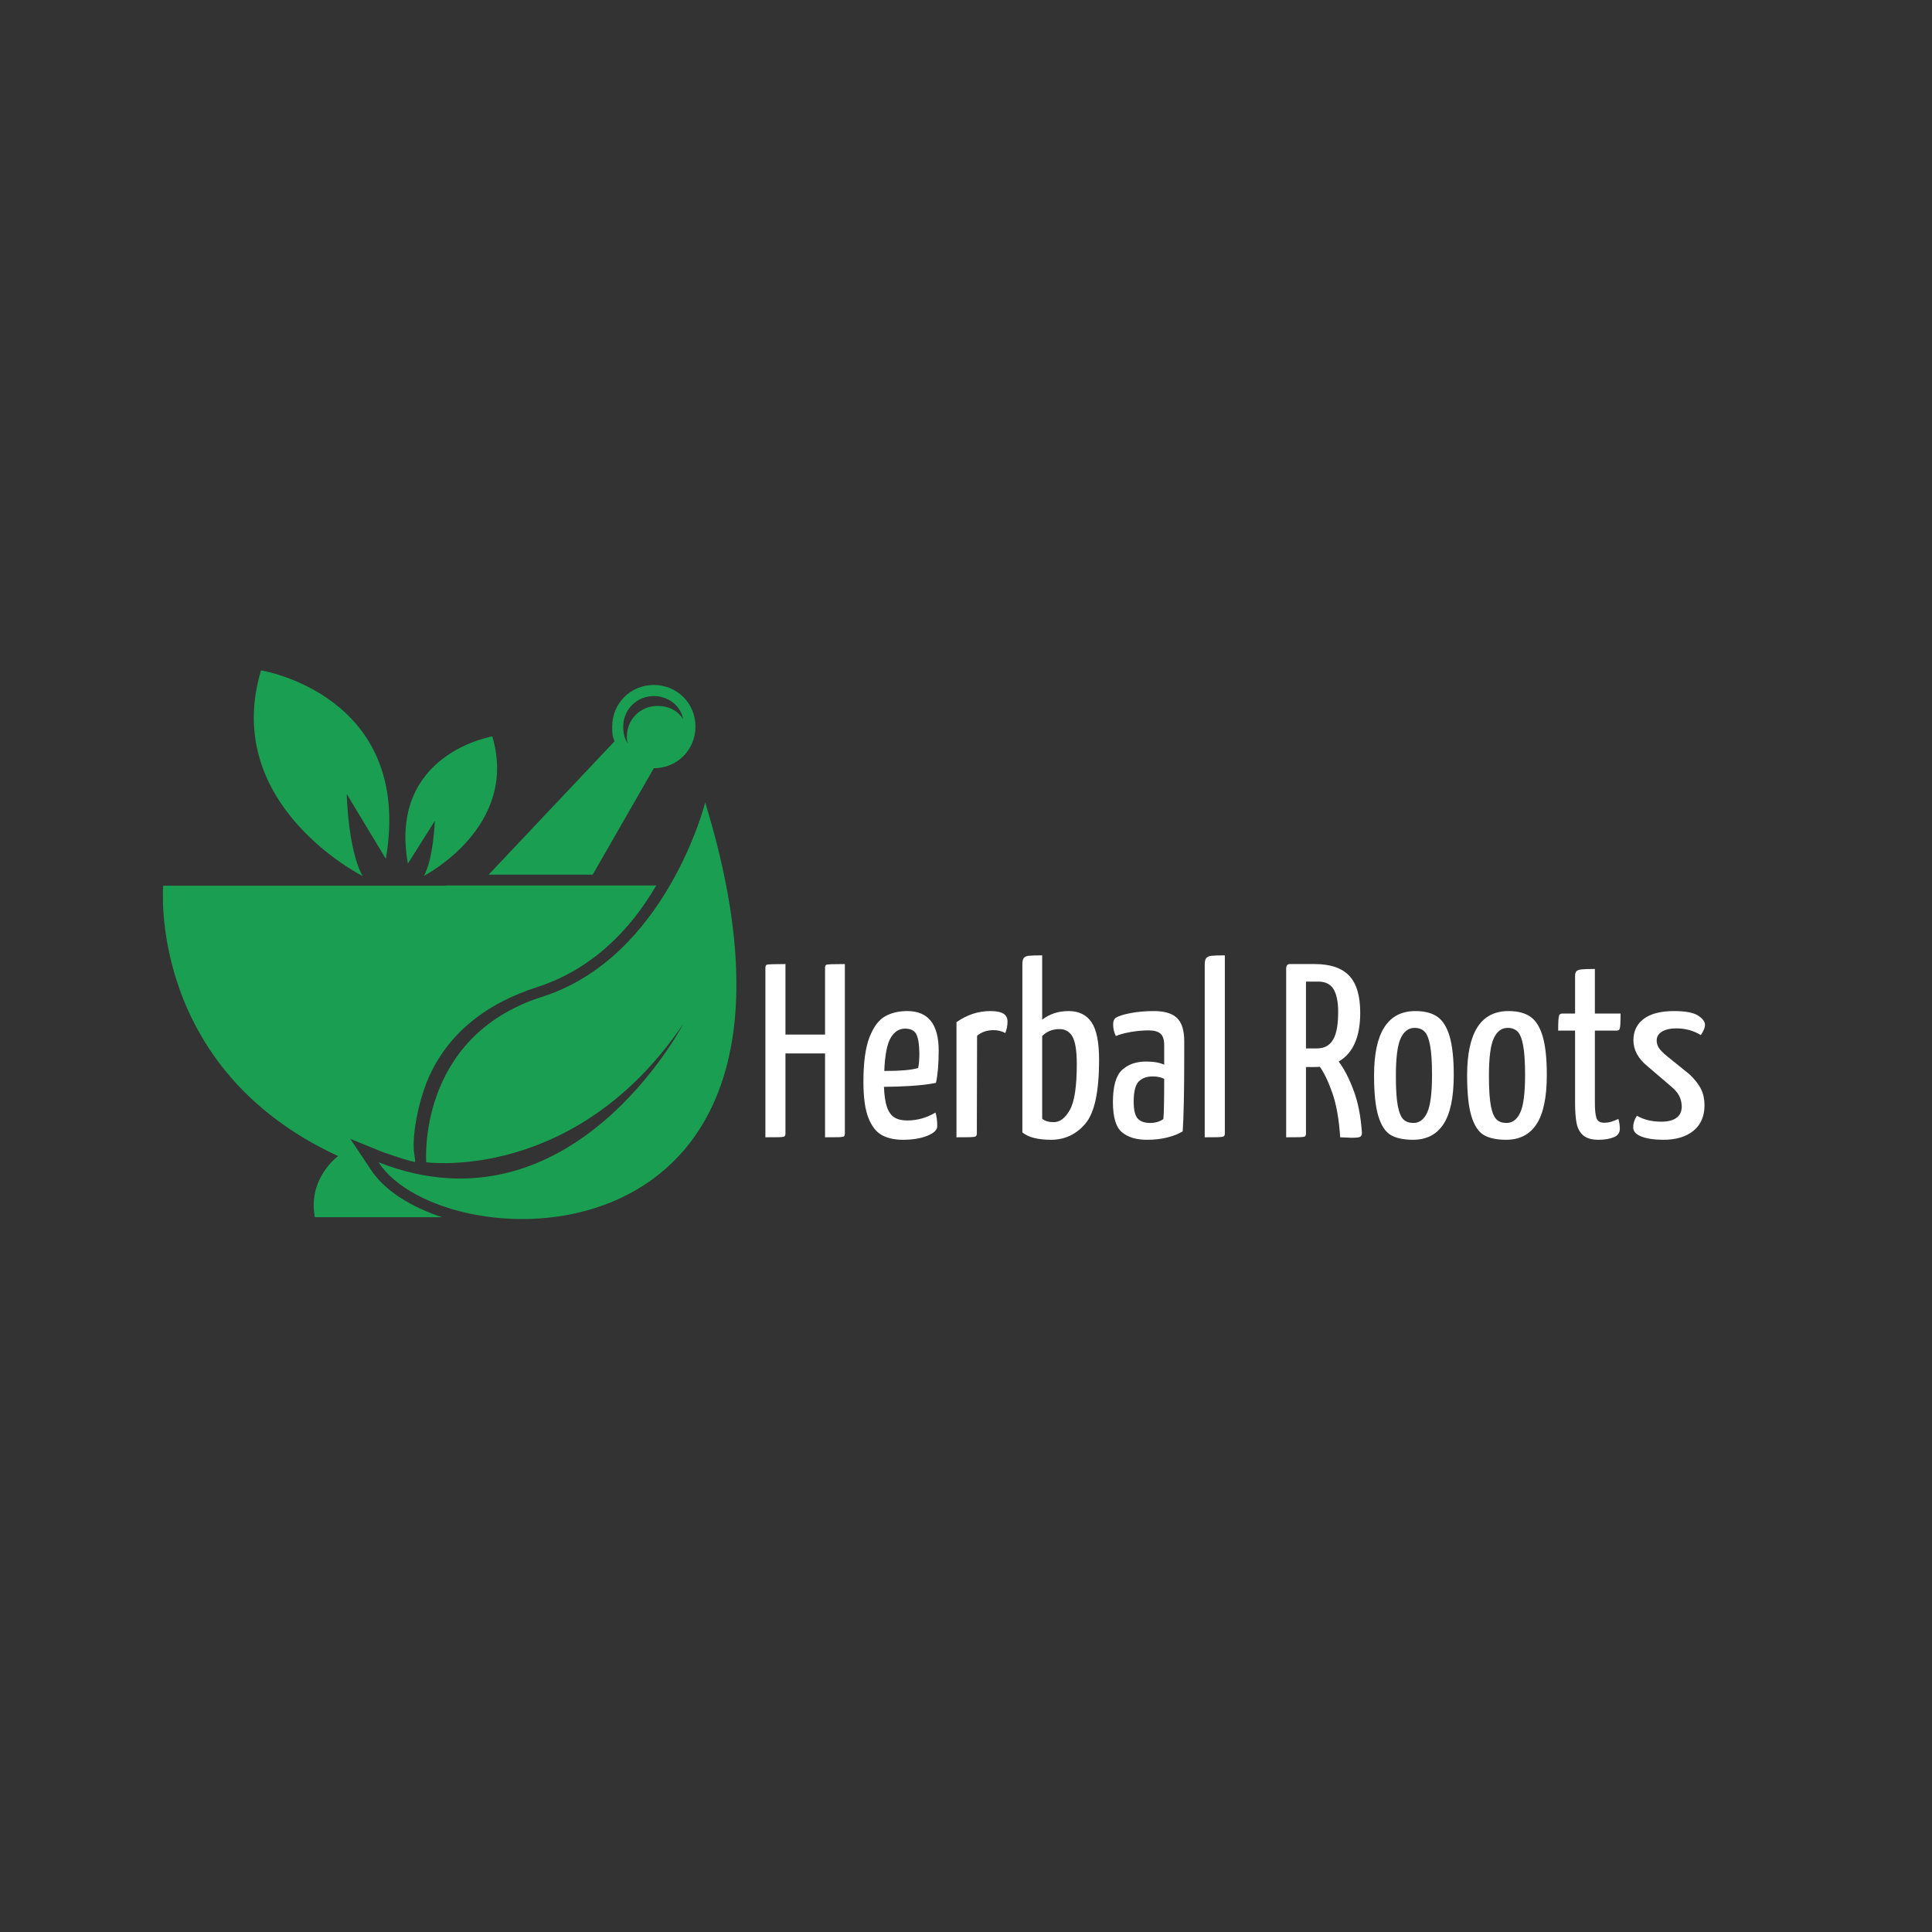 <svg xmlns="http://www.w3.org/2000/svg" xmlns:xlink="http://www.w3.org/1999/xlink" width="500" zoomAndPan="magnify" viewBox="0 0 375 375" height="500" preserveAspectRatio="xMidYMid meet" version="1.0"><rect x="0" y="0" width="375" height="375" fill="#333333" stroke="none"/><defs><g/><clipPath id="fb741879ef"><path d="M 31 130.121 L 143 130.121 L 143 237 L 31 237 Z M 31 130.121 " clip-rule="nonzero"/></clipPath></defs><g clip-path="url(#fb741879ef)"><path fill="#1a9e52" d="M 86.539 171.914 L 31.676 171.914 C 31.676 171.914 28.578 207.293 65.629 224.395 C 65.629 224.395 59.684 228.668 61.109 236.262 L 85.801 236.262 C 80.102 234.367 74.648 231.273 71.797 226.754 L 67.988 221.055 L 74.402 223.656 C 76.539 224.371 78.434 225.082 80.57 225.551 L 80.57 225.082 L 80.324 223.414 C 80.082 219.383 81.281 214.152 82.707 210.344 C 86.516 200.613 94.574 194.668 104.328 191.574 C 114.547 188.254 122.141 180.887 127.371 171.867 L 86.539 171.867 Z M 95.555 142.945 C 95.555 142.945 75.359 146.262 79.168 167.637 L 84.398 159.332 C 84.398 159.332 84.156 166.703 82.262 170.02 C 82.262 170.02 100.789 160.512 95.555 142.945 Z M 50.668 130.121 C 50.668 130.121 80.348 134.863 74.891 166.703 L 67.301 154.121 C 67.301 154.121 67.543 165.055 70.395 170.043 C 70.371 170.02 42.828 156.238 50.668 130.121 Z M 94.844 169.773 L 115.039 169.773 L 126.906 149.113 C 131.426 149.113 134.988 145.551 134.988 141.031 C 134.988 136.512 131.426 132.949 126.906 132.949 C 122.387 132.949 118.824 136.512 118.824 141.031 C 118.824 141.988 118.824 142.922 119.289 143.879 Z M 126.906 135.109 C 129.754 135.109 132.137 137 132.605 139.629 C 131.648 137.957 129.754 137.023 127.617 137.023 C 124.301 137.023 121.672 139.629 121.672 142.969 C 121.672 143.434 121.672 143.926 121.918 144.391 C 121.203 143.434 120.961 142.254 120.961 141.074 C 120.961 137.711 123.586 135.109 126.906 135.109 Z M 136.879 155.77 C 136.879 155.77 129.289 185.941 105.062 193.531 C 80.836 201.371 82.73 225.594 82.73 225.594 C 82.73 225.594 111.699 229.625 132.605 198.766 C 132.605 198.766 110.984 240.336 73.469 225.594 C 86.047 245.055 165.137 247.906 136.879 155.77 Z M 51.379 209.676 C 39.266 193.531 40.449 176.188 40.449 176.188 L 35.949 176.188 C 36.418 181.176 37.621 186.406 39.043 190.438 C 41.648 198.031 45.926 204.441 51.379 209.676 Z M 51.379 209.676 " fill-opacity="1" fill-rule="nonzero"/></g><g fill="#ffffff" fill-opacity="1"><g transform="translate(138.864, 220.747)"><g/></g></g><g fill="#ffffff" fill-opacity="1"><g transform="translate(146.455, 220.747)"><g><path d="M 17.531 -0.766 C 17.531 -0.484 17.473 -0.289 17.359 -0.188 C 17.254 -0.094 16.891 -0.035 16.266 -0.016 C 15.641 -0.004 14.781 0 13.688 0 L 13.688 -16.281 L 6 -16.281 L 6 -0.766 C 6 -0.484 5.941 -0.289 5.828 -0.188 C 5.723 -0.094 5.348 -0.035 4.703 -0.016 C 4.066 -0.004 3.203 0 2.109 0 L 2.109 -32.859 C 2.109 -33.148 2.164 -33.344 2.281 -33.438 C 2.395 -33.531 2.77 -33.582 3.406 -33.594 C 4.051 -33.613 4.914 -33.625 6 -33.625 L 6 -19.938 L 13.688 -19.938 L 13.688 -32.859 C 13.688 -33.148 13.742 -33.344 13.859 -33.438 C 13.973 -33.531 14.344 -33.582 14.969 -33.594 C 15.594 -33.613 16.445 -33.625 17.531 -33.625 Z M 17.531 -0.766 "/></g></g></g><g fill="#ffffff" fill-opacity="1"><g transform="translate(166.152, 220.747)"><g><path d="M 9.953 -3.266 C 11.867 -3.266 13.691 -3.773 15.422 -4.797 C 15.648 -4.098 15.766 -3.219 15.766 -2.156 C 15.766 -1.426 15.113 -0.801 13.812 -0.281 C 12.52 0.227 10.957 0.484 9.125 0.484 C 7.488 0.484 6.117 0.18 5.016 -0.422 C 3.91 -1.035 3.035 -2.16 2.391 -3.797 C 1.754 -5.43 1.438 -7.754 1.438 -10.766 C 1.438 -14.516 1.828 -17.395 2.609 -19.406 C 3.398 -21.426 4.406 -22.781 5.625 -23.469 C 6.844 -24.156 8.285 -24.5 9.953 -24.5 C 14.016 -24.5 16.047 -21.938 16.047 -16.812 C 16.047 -14.25 15.867 -12.164 15.516 -10.562 C 14.109 -10.281 12.469 -10.082 10.594 -9.969 C 8.719 -9.852 6.992 -9.797 5.422 -9.797 C 5.492 -8.066 5.695 -6.738 6.031 -5.812 C 6.363 -4.883 6.844 -4.227 7.469 -3.844 C 8.094 -3.457 8.922 -3.266 9.953 -3.266 Z M 9.516 -21.094 C 8.359 -21.094 7.426 -20.488 6.719 -19.281 C 6.02 -18.082 5.609 -15.945 5.484 -12.875 C 8.648 -12.875 10.844 -13.066 12.062 -13.453 C 12.219 -14.191 12.297 -15.148 12.297 -16.328 C 12.266 -18.129 12.055 -19.375 11.672 -20.062 C 11.285 -20.75 10.566 -21.094 9.516 -21.094 Z M 9.516 -21.094 "/></g></g></g><g fill="#ffffff" fill-opacity="1"><g transform="translate(183.495, 220.747)"><g><path d="M 2.156 -22.344 C 4.207 -23.781 6.391 -24.5 8.703 -24.5 C 9.879 -24.5 10.734 -24.332 11.266 -24 C 11.797 -23.664 12.062 -23.16 12.062 -22.484 C 12.062 -21.68 11.914 -20.93 11.625 -20.234 C 10.957 -20.609 10.191 -20.797 9.328 -20.797 C 8.078 -20.797 7.02 -20.43 6.156 -19.703 L 6.109 -0.766 C 6.109 -0.484 6.039 -0.289 5.906 -0.188 C 5.781 -0.094 5.395 -0.035 4.75 -0.016 C 4.113 -0.004 3.25 0 2.156 0 Z M 2.156 -22.344 "/></g></g></g><g fill="#ffffff" fill-opacity="1"><g transform="translate(196.13, 220.747)"><g><path d="M 7.875 0.484 C 5.312 0.484 3.457 0.004 2.312 -0.953 L 2.312 -33.531 C 2.312 -34.145 2.406 -34.57 2.594 -34.812 C 2.781 -35.051 3.113 -35.191 3.594 -35.234 C 4.082 -35.285 4.938 -35.312 6.156 -35.312 L 6.156 -22.828 C 7.594 -23.941 9.305 -24.5 11.297 -24.5 C 13.273 -24.5 14.754 -23.773 15.734 -22.328 C 16.711 -20.891 17.203 -18.457 17.203 -15.031 C 17.203 -8.852 16.312 -4.723 14.531 -2.641 C 12.758 -0.555 10.539 0.484 7.875 0.484 Z M 8.406 -2.938 C 9.594 -2.938 10.633 -3.727 11.531 -5.312 C 12.426 -6.895 12.875 -9.863 12.875 -14.219 C 12.875 -16.719 12.602 -18.473 12.062 -19.484 C 11.52 -20.492 10.672 -21 9.516 -21 C 8.172 -21 7.051 -20.551 6.156 -19.656 L 6.156 -3.609 C 6.664 -3.16 7.414 -2.938 8.406 -2.938 Z M 8.406 -2.938 "/></g></g></g><g fill="#ffffff" fill-opacity="1"><g transform="translate(214.626, 220.747)"><g><path d="M 7.969 0.484 C 5.926 0.484 4.316 -0.004 3.141 -0.984 C 1.973 -1.961 1.391 -3.91 1.391 -6.828 C 1.391 -9.867 1.973 -11.941 3.141 -13.047 C 4.316 -14.148 5.879 -14.703 7.828 -14.703 C 9.336 -14.703 10.508 -14.492 11.344 -14.078 L 11.344 -17.875 C 11.344 -18.957 11.098 -19.707 10.609 -20.125 C 10.129 -20.539 9.379 -20.75 8.359 -20.75 C 7.203 -20.75 6.031 -20.645 4.844 -20.438 C 3.664 -20.227 2.707 -19.969 1.969 -19.656 C 1.613 -20.32 1.438 -21.07 1.438 -21.906 C 1.438 -22.551 1.613 -22.984 1.969 -23.203 C 2.445 -23.523 3.375 -23.82 4.75 -24.094 C 6.133 -24.363 7.66 -24.5 9.328 -24.5 C 11.398 -24.5 12.898 -24.051 13.828 -23.156 C 14.766 -22.258 15.234 -20.754 15.234 -18.641 L 15.234 -16.094 C 15.234 -9.051 15.133 -4.07 14.938 -1.156 C 14.176 -0.676 13.203 -0.285 12.016 0.016 C 10.828 0.328 9.477 0.484 7.969 0.484 Z M 8.641 -2.781 C 9.16 -2.781 9.66 -2.859 10.141 -3.016 C 10.617 -3.18 10.969 -3.363 11.188 -3.562 C 11.289 -4.645 11.344 -7.238 11.344 -11.344 C 10.727 -11.656 9.973 -11.812 9.078 -11.812 C 7.922 -11.812 7.02 -11.473 6.375 -10.797 C 5.738 -10.129 5.422 -8.836 5.422 -6.922 C 5.422 -5.285 5.688 -4.188 6.219 -3.625 C 6.75 -3.062 7.555 -2.781 8.641 -2.781 Z M 8.641 -2.781 "/></g></g></g><g fill="#ffffff" fill-opacity="1"><g transform="translate(231.633, 220.747)"><g><path d="M 2.203 -33.531 C 2.203 -34.145 2.305 -34.57 2.516 -34.812 C 2.723 -35.051 3.066 -35.191 3.547 -35.234 C 4.035 -35.285 4.891 -35.312 6.109 -35.312 L 6.109 -0.766 C 6.109 -0.484 6.039 -0.289 5.906 -0.188 C 5.781 -0.094 5.406 -0.035 4.781 -0.016 C 4.156 -0.004 3.297 0 2.203 0 Z M 2.203 -33.531 "/></g></g></g><g fill="#ffffff" fill-opacity="1"><g transform="translate(239.944, 220.747)"><g/></g></g><g fill="#ffffff" fill-opacity="1"><g transform="translate(247.535, 220.747)"><g><path d="M 12.297 -14.703 C 13.328 -13.359 14.281 -11.531 15.156 -9.219 C 16.039 -6.914 16.594 -4.129 16.812 -0.859 C 16.812 -0.473 16.695 -0.219 16.469 -0.094 C 16.25 0.031 15.707 0.094 14.844 0.094 C 14.488 0.094 13.738 0.062 12.594 0 C 12.363 -3.52 11.852 -6.395 11.062 -8.625 C 10.281 -10.852 9.473 -12.539 8.641 -13.688 C 8.422 -13.656 8.102 -13.641 7.688 -13.641 L 5.953 -13.641 L 5.953 -0.766 C 5.953 -0.484 5.895 -0.289 5.781 -0.188 C 5.676 -0.094 5.301 -0.035 4.656 -0.016 C 4.02 -0.004 3.172 0 2.109 0 L 2.109 -32.859 C 2.109 -32.992 2.156 -33.156 2.25 -33.344 C 2.352 -33.531 2.562 -33.625 2.875 -33.625 L 7.641 -33.625 C 10.68 -33.625 12.914 -32.867 14.344 -31.359 C 15.77 -29.859 16.484 -27.461 16.484 -24.172 C 16.484 -19.461 15.086 -16.305 12.297 -14.703 Z M 8.078 -17.25 C 9.484 -17.25 10.52 -17.801 11.188 -18.906 C 11.863 -20.008 12.203 -21.812 12.203 -24.312 C 12.203 -26.27 11.906 -27.742 11.312 -28.734 C 10.719 -29.723 9.734 -30.219 8.359 -30.219 L 5.953 -30.219 L 5.953 -17.25 Z M 8.078 -17.25 "/></g></g></g><g fill="#ffffff" fill-opacity="1"><g transform="translate(265.407, 220.747)"><g><path d="M 8.844 0.484 C 7.051 0.484 5.625 0.18 4.562 -0.422 C 3.508 -1.035 2.703 -2.25 2.141 -4.062 C 1.578 -5.875 1.297 -8.523 1.297 -12.016 C 1.297 -20.336 3.973 -24.5 9.328 -24.5 C 11.086 -24.5 12.492 -24.141 13.547 -23.422 C 14.609 -22.703 15.41 -21.438 15.953 -19.625 C 16.492 -17.812 16.766 -15.305 16.766 -12.109 C 16.766 -7.754 16.098 -4.566 14.766 -2.547 C 13.441 -0.523 11.469 0.484 8.844 0.484 Z M 8.938 -2.781 C 10.094 -2.781 10.984 -3.453 11.609 -4.797 C 12.234 -6.148 12.547 -8.586 12.547 -12.109 C 12.547 -14.609 12.422 -16.516 12.172 -17.828 C 11.93 -19.141 11.57 -20.035 11.094 -20.516 C 10.613 -20.992 9.973 -21.234 9.172 -21.234 C 7.992 -21.234 7.094 -20.562 6.469 -19.219 C 5.844 -17.875 5.531 -15.441 5.531 -11.922 C 5.531 -9.359 5.656 -7.414 5.906 -6.094 C 6.164 -4.781 6.535 -3.898 7.016 -3.453 C 7.492 -3.004 8.133 -2.781 8.938 -2.781 Z M 8.938 -2.781 "/></g></g></g><g fill="#ffffff" fill-opacity="1"><g transform="translate(283.47, 220.747)"><g><path d="M 8.844 0.484 C 7.051 0.484 5.625 0.18 4.562 -0.422 C 3.508 -1.035 2.703 -2.25 2.141 -4.062 C 1.578 -5.875 1.297 -8.523 1.297 -12.016 C 1.297 -20.336 3.973 -24.5 9.328 -24.5 C 11.086 -24.5 12.492 -24.141 13.547 -23.422 C 14.609 -22.703 15.41 -21.438 15.953 -19.625 C 16.492 -17.812 16.766 -15.305 16.766 -12.109 C 16.766 -7.754 16.098 -4.566 14.766 -2.547 C 13.441 -0.523 11.469 0.484 8.844 0.484 Z M 8.938 -2.781 C 10.094 -2.781 10.984 -3.453 11.609 -4.797 C 12.234 -6.148 12.547 -8.586 12.547 -12.109 C 12.547 -14.609 12.422 -16.516 12.172 -17.828 C 11.93 -19.141 11.57 -20.035 11.094 -20.516 C 10.613 -20.992 9.973 -21.234 9.172 -21.234 C 7.992 -21.234 7.094 -20.562 6.469 -19.219 C 5.844 -17.875 5.531 -15.441 5.531 -11.922 C 5.531 -9.359 5.656 -7.414 5.906 -6.094 C 6.164 -4.781 6.535 -3.898 7.016 -3.453 C 7.492 -3.004 8.133 -2.781 8.938 -2.781 Z M 8.938 -2.781 "/></g></g></g><g fill="#ffffff" fill-opacity="1"><g transform="translate(301.534, 220.747)"><g><path d="M 8.75 0.484 C 7.438 0.484 6.445 0.203 5.781 -0.359 C 5.125 -0.922 4.691 -1.707 4.484 -2.719 C 4.285 -3.727 4.188 -5.047 4.188 -6.672 L 4.188 -20.703 L 0.906 -20.703 C 0.906 -21.566 0.922 -22.266 0.953 -22.797 C 0.992 -23.328 1.066 -23.66 1.172 -23.797 C 1.285 -23.941 1.473 -24.016 1.734 -24.016 L 4.188 -24.016 L 4.188 -31.328 C 4.188 -31.773 4.285 -32.086 4.484 -32.266 C 4.691 -32.441 5.031 -32.551 5.5 -32.594 C 5.969 -32.645 6.812 -32.672 8.031 -32.672 L 8.031 -24.016 L 13.016 -24.016 C 13.016 -23.148 13 -22.445 12.969 -21.906 C 12.938 -21.363 12.863 -21.023 12.75 -20.891 C 12.645 -20.766 12.461 -20.703 12.203 -20.703 L 8.031 -20.703 L 8.031 -6.672 C 8.031 -5.359 8.129 -4.391 8.328 -3.766 C 8.535 -3.141 9.023 -2.828 9.797 -2.828 C 10.305 -2.828 10.754 -2.883 11.141 -3 C 11.523 -3.113 12.008 -3.301 12.594 -3.562 C 12.781 -2.914 12.875 -2.273 12.875 -1.641 C 12.875 -0.867 12.473 -0.32 11.672 0 C 10.867 0.32 9.895 0.484 8.75 0.484 Z M 8.75 0.484 "/></g></g></g><g fill="#ffffff" fill-opacity="1"><g transform="translate(315.562, 220.747)"><g><path d="M 7.297 0.484 C 5.535 0.484 4.117 0.273 3.047 -0.141 C 1.973 -0.555 1.438 -1.148 1.438 -1.922 C 1.438 -2.691 1.676 -3.445 2.156 -4.188 C 3.469 -3.414 5.055 -3.031 6.922 -3.031 C 8.172 -3.031 9.141 -3.273 9.828 -3.766 C 10.516 -4.266 10.859 -4.992 10.859 -5.953 C 10.859 -6.66 10.711 -7.316 10.422 -7.922 C 10.141 -8.535 9.645 -9.145 8.938 -9.75 L 4.281 -13.734 C 2.414 -15.242 1.484 -16.941 1.484 -18.828 C 1.484 -20.598 2.148 -21.984 3.484 -22.984 C 4.816 -23.992 6.781 -24.5 9.375 -24.5 C 11.551 -24.5 13.094 -24.211 14 -23.641 C 14.914 -23.066 15.375 -22.457 15.375 -21.812 C 15.375 -21.52 15.289 -21.191 15.125 -20.828 C 14.969 -20.461 14.781 -20.133 14.562 -19.844 C 13.145 -20.707 11.555 -21.141 9.797 -21.141 C 8.648 -21.141 7.727 -20.93 7.031 -20.516 C 6.344 -20.098 6 -19.52 6 -18.781 C 6 -18.301 6.129 -17.844 6.391 -17.406 C 6.648 -16.977 7.16 -16.445 7.922 -15.812 L 12.391 -12.203 C 13.453 -11.18 14.195 -10.219 14.625 -9.312 C 15.062 -8.414 15.281 -7.379 15.281 -6.203 C 15.281 -4.086 14.566 -2.441 13.141 -1.266 C 11.711 -0.098 9.766 0.484 7.297 0.484 Z M 7.297 0.484 "/></g></g></g></svg>